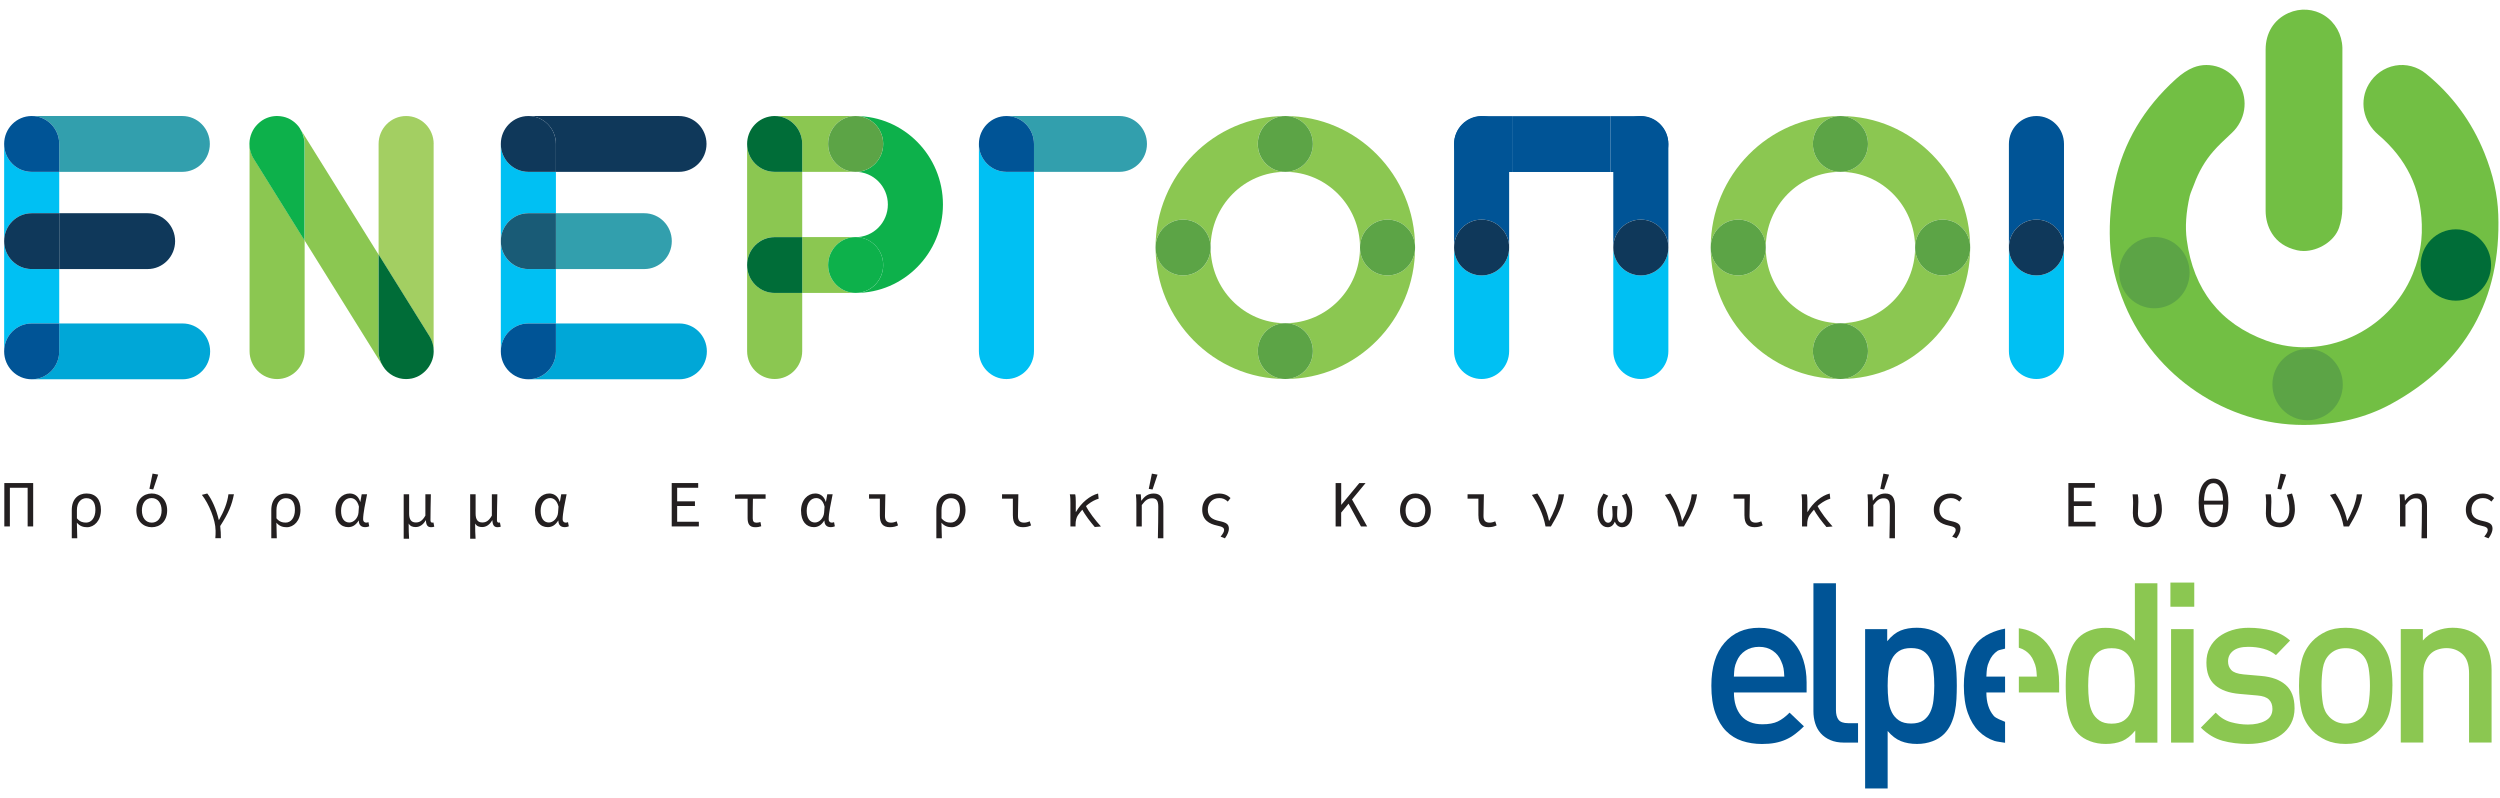 <svg width="213" height="68" viewBox="0 0 213 68" fill="none" xmlns="http://www.w3.org/2000/svg">
<path d="M0.368 41.156L2.827 41.156L2.827 44.852L2.355 44.852L2.355 41.558L0.841 41.558L0.841 44.852L0.368 44.852L0.368 41.156Z" fill="#231F20"/>
<path d="M6.115 43.454C6.115 42.5 6.681 42.045 7.371 42.045C8.165 42.045 8.6 42.573 8.6 43.443C8.6 44.373 8.023 44.92 7.423 44.92C7.112 44.92 6.805 44.837 6.55 44.533C6.565 45.023 6.572 45.376 6.583 45.863L6.115 45.863L6.115 43.458M8.128 43.446C8.128 42.842 7.895 42.444 7.356 42.444C6.928 42.444 6.553 42.782 6.553 43.462L6.553 44.161C6.816 44.476 7.086 44.525 7.344 44.525C7.779 44.525 8.128 44.119 8.128 43.443L8.128 43.446Z" fill="#231F20"/>
<path d="M11.618 43.488C11.618 42.569 12.217 42.045 12.93 42.045C13.642 42.045 14.242 42.569 14.242 43.488C14.242 44.408 13.642 44.92 12.93 44.92C12.217 44.92 11.618 44.396 11.618 43.488ZM13.769 43.488C13.769 42.858 13.44 42.436 12.93 42.436C12.42 42.436 12.09 42.858 12.09 43.488C12.09 44.119 12.416 44.529 12.93 44.529C13.443 44.529 13.769 44.111 13.769 43.488ZM12.731 41.646L12.997 40.35L13.477 40.434L13.053 41.703L12.731 41.646Z" fill="#231F20"/>
<path d="M18.365 45.179C18.365 44.305 17.799 42.918 17.199 42.162L17.66 42.045C18.05 42.531 18.444 43.435 18.639 44.297L18.661 44.297C19.062 43.591 19.366 42.873 19.463 42.109L19.932 42.109C19.748 43.04 19.482 43.697 18.762 44.818C18.807 45.145 18.819 45.54 18.819 45.855L18.346 45.855C18.369 45.608 18.369 45.479 18.369 45.175" fill="#231F20"/>
<path d="M23.114 43.454C23.114 42.5 23.68 42.045 24.37 42.045C25.165 42.045 25.6 42.573 25.6 43.443C25.6 44.373 25.022 44.92 24.423 44.92C24.111 44.92 23.804 44.837 23.549 44.533C23.564 45.023 23.572 45.376 23.583 45.863L23.114 45.863L23.114 43.458M25.127 43.446C25.127 42.842 24.895 42.444 24.355 42.444C23.928 42.444 23.553 42.782 23.553 43.462L23.553 44.161C23.815 44.476 24.085 44.525 24.344 44.525C24.779 44.525 25.127 44.119 25.127 43.443L25.127 43.446Z" fill="#231F20"/>
<path d="M28.58 43.534C28.58 42.592 29.157 42.045 29.79 42.045C30.15 42.045 30.529 42.223 30.69 42.759L30.701 42.759L30.817 42.113L31.275 42.113C31.129 42.827 30.938 43.747 30.938 44.248C30.938 44.43 31.054 44.529 31.204 44.529C31.264 44.529 31.338 44.51 31.391 44.487L31.459 44.841C31.38 44.875 31.264 44.913 31.102 44.913C30.788 44.913 30.57 44.738 30.57 44.354L30.555 44.354C30.315 44.73 30.038 44.913 29.671 44.913C29.026 44.913 28.58 44.423 28.58 43.526M30.544 43.674L30.581 43.161C30.435 42.565 30.109 42.436 29.865 42.436C29.453 42.436 29.059 42.801 29.059 43.522C29.059 44.153 29.326 44.518 29.764 44.518C30.143 44.518 30.51 44.134 30.544 43.674Z" fill="#231F20"/>
<path d="M34.397 42.113L34.858 42.113L34.858 43.754C34.858 44.256 35.031 44.514 35.424 44.514C35.702 44.514 35.964 44.423 36.242 43.929L36.242 42.113L36.71 42.113C36.695 42.85 36.676 43.674 36.676 44.332C36.676 44.472 36.748 44.529 36.83 44.529C36.856 44.529 36.879 44.529 36.931 44.518L36.999 44.871C36.931 44.898 36.849 44.917 36.733 44.917C36.448 44.917 36.309 44.769 36.287 44.332L36.268 44.332C36.05 44.719 35.747 44.905 35.417 44.905C35.173 44.905 34.96 44.848 34.817 44.605C34.821 45.175 34.828 45.452 34.855 45.901L34.394 45.901L34.394 42.109" fill="#231F20"/>
<path d="M40.061 42.113L40.522 42.113L40.522 43.754C40.522 44.256 40.695 44.514 41.089 44.514C41.366 44.514 41.628 44.423 41.906 43.929L41.906 42.113L42.374 42.113C42.359 42.85 42.34 43.674 42.34 44.332C42.34 44.472 42.412 44.529 42.494 44.529C42.524 44.529 42.543 44.529 42.595 44.518L42.663 44.871C42.595 44.898 42.513 44.917 42.397 44.917C42.112 44.917 41.973 44.769 41.951 44.332L41.932 44.332C41.715 44.719 41.411 44.905 41.081 44.905C40.837 44.905 40.624 44.848 40.481 44.605C40.485 45.175 40.492 45.452 40.519 45.901L40.058 45.901L40.058 42.109" fill="#231F20"/>
<path d="M45.579 43.534C45.579 42.592 46.157 42.045 46.79 42.045C47.15 42.045 47.529 42.223 47.69 42.759L47.701 42.759L47.817 42.113L48.275 42.113C48.128 42.827 47.937 43.747 47.937 44.248C47.937 44.43 48.053 44.529 48.203 44.529C48.263 44.529 48.338 44.51 48.394 44.487L48.462 44.841C48.383 44.875 48.267 44.913 48.106 44.913C47.787 44.913 47.574 44.738 47.574 44.354L47.559 44.354C47.319 44.73 47.041 44.913 46.674 44.913C46.029 44.913 45.583 44.423 45.583 43.526M47.547 43.674L47.585 43.161C47.439 42.565 47.112 42.436 46.869 42.436C46.456 42.436 46.063 42.801 46.063 43.522C46.063 44.153 46.329 44.518 46.768 44.518C47.146 44.518 47.514 44.134 47.547 43.674Z" fill="#231F20"/>
<path d="M57.23 41.156L59.486 41.156L59.486 41.558L57.694 41.558L57.694 42.713L59.209 42.713L59.209 43.112L57.694 43.112L57.694 44.453L59.542 44.453L59.542 44.852L57.23 44.852L57.23 41.156Z" fill="#231F20"/>
<path d="M63.696 44.138L63.696 42.493L62.627 42.493L62.627 42.143L63.017 42.117L65.229 42.117L65.229 42.493L64.149 42.493C64.134 43.078 64.134 43.655 64.134 44.172C64.134 44.43 64.239 44.533 64.457 44.533C64.562 44.533 64.674 44.51 64.79 44.476L64.858 44.837C64.734 44.882 64.547 44.92 64.352 44.92C63.861 44.92 63.696 44.643 63.696 44.138Z" fill="#231F20"/>
<path d="M68.246 43.534C68.246 42.592 68.824 42.045 69.457 42.045C69.817 42.045 70.196 42.223 70.357 42.759L70.368 42.759L70.484 42.113L70.942 42.113C70.796 42.827 70.604 43.747 70.604 44.248C70.604 44.43 70.721 44.529 70.871 44.529C70.93 44.529 71.005 44.51 71.062 44.487L71.129 44.841C71.05 44.875 70.934 44.913 70.773 44.913C70.454 44.913 70.241 44.738 70.241 44.354L70.226 44.354C69.986 44.73 69.709 44.913 69.341 44.913C68.696 44.913 68.25 44.423 68.25 43.526M70.215 43.674L70.252 43.161C70.11 42.565 69.78 42.436 69.536 42.436C69.124 42.436 68.73 42.801 68.73 43.522C68.73 44.153 68.996 44.518 69.435 44.518C69.813 44.518 70.181 44.134 70.215 43.674Z" fill="#231F20"/>
<path d="M74.964 43.933L74.964 42.489L74.042 42.489L74.042 42.113L75.432 42.113C75.429 42.728 75.399 43.424 75.399 43.967C75.399 44.362 75.579 44.529 75.92 44.529C76.058 44.529 76.227 44.495 76.396 44.415L76.512 44.765C76.325 44.856 76.111 44.917 75.819 44.917C75.211 44.917 74.964 44.578 74.964 43.929" fill="#231F20"/>
<path d="M79.777 43.454C79.777 42.5 80.343 42.045 81.033 42.045C81.827 42.045 82.262 42.573 82.262 43.443C82.262 44.373 81.685 44.92 81.085 44.92C80.774 44.92 80.467 44.837 80.212 44.533C80.227 45.023 80.234 45.376 80.246 45.863L79.777 45.863L79.777 43.458M81.79 43.446C81.79 42.842 81.558 42.444 81.018 42.444C80.59 42.444 80.216 42.782 80.216 43.462L80.216 44.161C80.478 44.476 80.748 44.525 81.007 44.525C81.441 44.525 81.79 44.119 81.79 43.443L81.79 43.446Z" fill="#231F20"/>
<path d="M86.296 43.933L86.296 42.489L85.374 42.489L85.374 42.113L86.764 42.113C86.761 42.728 86.731 43.424 86.731 43.967C86.731 44.362 86.91 44.529 87.252 44.529C87.39 44.529 87.559 44.495 87.731 44.415L87.848 44.765C87.66 44.856 87.447 44.917 87.154 44.917C86.547 44.917 86.299 44.578 86.299 43.929" fill="#231F20"/>
<path d="M91.199 42.865C91.199 42.652 91.199 42.36 91.15 42.117L91.607 42.117C91.645 42.265 91.656 42.512 91.656 42.755L91.656 43.61L91.679 43.61C92.125 42.827 92.867 42.223 93.557 42.048L93.605 42.489C93.028 42.652 92.387 43.12 91.844 43.887C91.709 44.085 91.637 44.362 91.637 44.715L91.637 44.856L91.199 44.856L91.199 42.869M92.177 43.348L92.488 43.047C92.777 43.64 93.339 44.343 93.8 44.856L93.275 44.901C92.938 44.503 92.458 43.914 92.173 43.348L92.177 43.348Z" fill="#231F20"/>
<path d="M98.685 43.181C98.685 42.668 98.542 42.455 98.163 42.455C97.837 42.455 97.609 42.58 97.279 43.029L97.279 44.856L96.818 44.856L96.818 42.865C96.818 42.653 96.81 42.402 96.78 42.117L97.196 42.117L97.234 42.653L97.253 42.653C97.56 42.231 97.864 42.048 98.302 42.048C98.879 42.048 99.119 42.421 99.119 43.12L99.119 45.863L98.651 45.863C98.673 44.966 98.685 43.963 98.685 43.181ZM97.875 41.65L98.141 40.354L98.621 40.438L98.197 41.706L97.875 41.65Z" fill="#231F20"/>
<path d="M103.996 45.722C104.184 45.475 104.292 45.327 104.292 45.164C104.292 44.985 104.202 44.883 103.685 44.776C103.044 44.639 102.429 44.32 102.429 43.424C102.429 42.527 103.108 42.048 103.857 42.048C104.307 42.048 104.615 42.212 104.84 42.432L104.607 42.736C104.386 42.527 104.18 42.436 103.88 42.436C103.325 42.436 102.905 42.831 102.905 43.424C102.905 44.066 103.333 44.275 103.887 44.392C104.528 44.529 104.701 44.681 104.701 45.061C104.701 45.255 104.588 45.559 104.364 45.866L103.996 45.722Z" fill="#231F20"/>
<path d="M113.798 41.156L114.271 41.156L114.271 43.002L114.286 43.002L115.815 41.156L116.347 41.156L114.267 43.674L114.267 44.852L113.795 44.852L113.795 41.156M114.829 42.789L115.114 42.417L116.482 44.852L115.954 44.852L114.829 42.789Z" fill="#231F20"/>
<path d="M119.283 43.488C119.283 42.569 119.883 42.045 120.595 42.045C121.307 42.045 121.907 42.569 121.907 43.488C121.907 44.408 121.307 44.92 120.595 44.92C119.883 44.92 119.283 44.396 119.283 43.488ZM121.434 43.488C121.434 42.858 121.105 42.436 120.595 42.436C120.085 42.436 119.755 42.858 119.755 43.488C119.755 44.119 120.085 44.529 120.595 44.529C121.105 44.529 121.434 44.111 121.434 43.488Z" fill="#231F20"/>
<path d="M125.959 43.933L125.959 42.489L125.037 42.489L125.037 42.113L126.427 42.113C126.424 42.728 126.394 43.424 126.394 43.967C126.394 44.362 126.574 44.529 126.915 44.529C127.053 44.529 127.222 44.495 127.395 44.415L127.511 44.765C127.32 44.856 127.11 44.917 126.817 44.917C126.21 44.917 125.963 44.579 125.963 43.929" fill="#231F20"/>
<path d="M130.521 42.166L130.982 42.048C131.394 42.641 131.825 43.564 131.975 44.37L131.998 44.37C132.369 43.667 132.732 42.846 132.8 42.117L133.261 42.117C133.115 43.07 132.729 43.88 132.136 44.856L131.679 44.856C131.48 43.781 131.012 42.869 130.517 42.17" fill="#231F20"/>
<path d="M136.114 43.564C136.114 42.983 136.335 42.478 136.62 42.048L137.021 42.234C136.713 42.69 136.56 43.074 136.56 43.648C136.56 44.221 136.747 44.537 137.009 44.537C137.219 44.537 137.392 44.354 137.392 43.849C137.392 43.625 137.373 43.408 137.347 43.116L137.819 43.116C137.789 43.408 137.778 43.621 137.778 43.849C137.778 44.373 137.947 44.537 138.156 44.537C138.423 44.537 138.603 44.225 138.603 43.572C138.603 43.013 138.479 42.683 138.179 42.219L138.584 42.045C138.869 42.478 139.067 42.907 139.067 43.545C139.067 44.465 138.723 44.92 138.213 44.92C137.95 44.92 137.718 44.78 137.594 44.465L137.572 44.465C137.448 44.78 137.234 44.92 136.976 44.92C136.488 44.92 136.11 44.468 136.11 43.564" fill="#231F20"/>
<path d="M141.853 42.166L142.314 42.048C142.726 42.641 143.157 43.564 143.307 44.37L143.33 44.37C143.701 43.667 144.064 42.846 144.132 42.117L144.593 42.117C144.447 43.07 144.06 43.88 143.468 44.856L143.011 44.856C142.812 43.781 142.344 42.869 141.849 42.17" fill="#231F20"/>
<path d="M148.626 43.933L148.626 42.489L147.704 42.489L147.704 42.113L149.095 42.113C149.091 42.728 149.061 43.424 149.061 43.967C149.061 44.362 149.237 44.529 149.582 44.529C149.721 44.529 149.889 44.495 150.062 44.415L150.178 44.765C149.991 44.856 149.777 44.917 149.485 44.917C148.877 44.917 148.63 44.579 148.63 43.929" fill="#231F20"/>
<path d="M153.533 42.865C153.533 42.652 153.533 42.36 153.484 42.117L153.941 42.117C153.979 42.265 153.99 42.512 153.99 42.755L153.99 43.61L154.013 43.61C154.459 42.827 155.201 42.223 155.891 42.048L155.939 42.489C155.362 42.652 154.721 43.12 154.178 43.887C154.043 44.085 153.971 44.362 153.971 44.715L153.971 44.856L153.533 44.856L153.533 42.869M154.511 43.348L154.822 43.047C155.111 43.64 155.673 44.343 156.134 44.856L155.613 44.901C155.276 44.503 154.796 43.914 154.511 43.348Z" fill="#231F20"/>
<path d="M161.015 43.181C161.015 42.668 160.869 42.455 160.494 42.455C160.164 42.455 159.939 42.58 159.609 43.029L159.609 44.856L159.148 44.856L159.148 42.865C159.148 42.653 159.141 42.402 159.111 42.117L159.527 42.117L159.568 42.653L159.583 42.653C159.89 42.231 160.194 42.048 160.633 42.048C161.21 42.048 161.45 42.421 161.45 43.12L161.45 45.863L160.981 45.863C161.004 44.966 161.015 43.963 161.015 43.181ZM160.201 41.65L160.468 40.354L160.947 40.438L160.524 41.706L160.201 41.65Z" fill="#231F20"/>
<path d="M166.327 45.722C166.514 45.475 166.623 45.327 166.623 45.164C166.623 44.985 166.533 44.883 166.015 44.776C165.378 44.639 164.76 44.32 164.76 43.424C164.76 42.527 165.438 42.048 166.188 42.048C166.638 42.048 166.945 42.212 167.17 42.432L166.938 42.736C166.716 42.527 166.51 42.436 166.21 42.436C165.656 42.436 165.236 42.831 165.236 43.424C165.236 44.066 165.663 44.275 166.218 44.392C166.859 44.529 167.031 44.681 167.031 45.061C167.031 45.255 166.919 45.559 166.69 45.866L166.323 45.722" fill="#231F20"/>
<path d="M176.226 41.156L178.483 41.156L178.483 41.558L176.691 41.558L176.691 42.713L178.206 42.713L178.206 43.112L176.691 43.112L176.691 44.453L178.539 44.453L178.539 44.852L176.226 44.852L176.226 41.156Z" fill="#231F20"/>
<path d="M181.718 43.743C181.718 43.45 181.741 43.158 181.741 42.865C181.741 42.652 181.733 42.402 181.696 42.117L182.142 42.117C182.183 42.307 182.187 42.512 182.187 42.755C182.187 43.044 182.153 43.458 182.153 43.773C182.153 44.324 182.498 44.533 182.899 44.533C183.371 44.533 183.724 44.18 183.724 43.405C183.724 43.021 183.664 42.626 183.502 42.155L183.948 42.048C184.102 42.493 184.192 42.937 184.192 43.393C184.192 44.381 183.66 44.92 182.895 44.92C182.13 44.92 181.722 44.533 181.722 43.743" fill="#231F20"/>
<path d="M187.326 42.831C187.326 41.49 187.809 40.776 188.593 40.776C189.376 40.776 189.86 41.49 189.86 42.831C189.86 44.278 189.376 44.92 188.593 44.92C187.809 44.92 187.326 44.278 187.326 42.831ZM187.577 42.994L187.577 42.656L189.612 42.656L189.612 42.994L187.577 42.994ZM189.406 42.831C189.406 41.642 189.069 41.163 188.593 41.163C188.117 41.163 187.779 41.642 187.779 42.831C187.779 44.104 188.121 44.533 188.593 44.533C189.065 44.533 189.406 44.104 189.406 42.831Z" fill="#231F20"/>
<path d="M193.054 43.743C193.054 43.45 193.076 43.158 193.076 42.865C193.076 42.653 193.069 42.402 193.031 42.117L193.477 42.117C193.515 42.307 193.522 42.512 193.522 42.755C193.522 43.044 193.488 43.458 193.488 43.773C193.488 44.324 193.833 44.533 194.234 44.533C194.707 44.533 195.055 44.18 195.055 43.405C195.055 43.021 194.995 42.626 194.834 42.155L195.28 42.048C195.434 42.493 195.524 42.937 195.524 43.397C195.524 44.385 194.992 44.924 194.227 44.924C193.462 44.924 193.054 44.537 193.054 43.747M194.036 41.65L194.302 40.354L194.782 40.438L194.358 41.706L194.036 41.65Z" fill="#231F20"/>
<path d="M198.519 42.166L198.98 42.048C199.392 42.641 199.823 43.564 199.973 44.37L199.996 44.37C200.367 43.667 200.73 42.846 200.798 42.117L201.259 42.117C201.113 43.07 200.727 43.88 200.134 44.856L199.677 44.856C199.478 43.781 199.01 42.869 198.515 42.17" fill="#231F20"/>
<path d="M206.35 43.181C206.35 42.668 206.203 42.455 205.829 42.455C205.499 42.455 205.274 42.58 204.944 43.029L204.944 44.856L204.483 44.856L204.483 42.865C204.483 42.652 204.475 42.402 204.445 42.117L204.862 42.117L204.899 42.652L204.914 42.652C205.221 42.231 205.525 42.048 205.964 42.048C206.541 42.048 206.781 42.421 206.781 43.12L206.781 45.863L206.312 45.863C206.335 44.966 206.346 43.963 206.346 43.181" fill="#231F20"/>
<path d="M211.658 45.722C211.845 45.475 211.954 45.327 211.954 45.164C211.954 44.985 211.864 44.883 211.346 44.776C210.709 44.639 210.091 44.32 210.091 43.424C210.091 42.527 210.769 42.048 211.519 42.048C211.969 42.048 212.276 42.212 212.501 42.432L212.269 42.736C212.047 42.527 211.841 42.436 211.541 42.436C210.987 42.436 210.567 42.831 210.567 43.424C210.567 44.066 210.994 44.275 211.549 44.392C212.19 44.529 212.362 44.681 212.362 45.061C212.362 45.255 212.25 45.559 212.021 45.866L211.654 45.722" fill="#231F20"/>
<path d="M5.046 12.264L5.046 14.642L15.531 14.642C16.828 14.642 17.878 13.578 17.878 12.264C17.878 10.949 16.828 9.885 15.531 9.885L2.7 9.885C3.997 9.885 5.046 10.949 5.046 12.264Z" fill="#329FAD"/>
<path d="M15.557 27.559L5.043 27.559L5.043 29.937C5.043 31.251 3.993 32.315 2.696 32.315L15.557 32.315C16.854 32.315 17.904 31.251 17.904 29.937C17.904 28.622 16.854 27.559 15.557 27.559Z" fill="#00A7D7"/>
<path d="M12.574 22.924C13.871 22.924 14.92 21.86 14.92 20.546C14.92 19.231 13.871 18.167 12.574 18.167L5.047 18.167L5.047 22.924L12.574 22.924Z" fill="#0F385A"/>
<path d="M2.7 18.167L5.046 18.167L5.046 14.642L2.7 14.642C1.403 14.642 0.353 13.578 0.353 12.263L0.353 20.546C0.353 19.231 1.403 18.167 2.7 18.167Z" fill="#00C0F3"/>
<path d="M2.7 27.559L5.046 27.559L5.046 22.924L2.7 22.924C1.403 22.924 0.353 21.86 0.353 20.546L0.353 29.937C0.353 28.622 1.403 27.559 2.7 27.559Z" fill="#00C0F3"/>
<path d="M2.7 14.642L5.046 14.642L5.046 12.264C5.046 10.949 3.997 9.885 2.7 9.885C1.403 9.885 0.353 10.949 0.353 12.264C0.353 13.578 1.403 14.642 2.7 14.642Z" fill="#005496"/>
<path d="M5.046 29.937L5.046 27.559L2.7 27.559C1.403 27.559 0.353 28.622 0.353 29.937C0.353 31.251 1.403 32.315 2.7 32.315C3.997 32.315 5.046 31.251 5.046 29.937Z" fill="#005496"/>
<path d="M2.7 22.924L5.046 22.924L5.046 18.167L2.7 18.167C1.403 18.167 0.353 19.231 0.353 20.546C0.353 21.86 1.403 22.924 2.7 22.924Z" fill="#0F385A"/>
<path d="M47.364 12.264L47.364 14.642L57.848 14.642C59.145 14.642 60.195 13.578 60.195 12.264C60.195 10.949 59.145 9.885 57.848 9.885L45.017 9.885C46.314 9.885 47.364 10.949 47.364 12.264Z" fill="#0F385A"/>
<path d="M57.878 27.559L47.363 27.559L47.363 29.937C47.363 31.251 46.314 32.315 45.017 32.315L57.878 32.315C59.175 32.315 60.225 31.251 60.225 29.937C60.225 28.622 59.175 27.559 57.878 27.559Z" fill="#00A7D7"/>
<path d="M54.891 22.924C56.188 22.924 57.237 21.86 57.237 20.546C57.237 19.231 56.188 18.167 54.891 18.167L47.364 18.167L47.364 22.924L54.891 22.924Z" fill="#329FAD"/>
<path d="M45.017 18.167L47.364 18.167L47.364 14.642L45.017 14.642C43.72 14.642 42.67 13.578 42.67 12.263L42.67 20.546C42.67 19.231 43.72 18.167 45.017 18.167Z" fill="#00C0F3"/>
<path d="M45.017 27.559L47.364 27.559L47.364 22.924L45.017 22.924C43.72 22.924 42.67 21.86 42.67 20.546L42.67 29.937C42.67 28.622 43.72 27.559 45.017 27.559Z" fill="#00C0F3"/>
<path d="M45.017 14.642L47.364 14.642L47.364 12.264C47.364 10.949 46.314 9.885 45.017 9.885C43.72 9.885 42.67 10.949 42.67 12.264C42.67 13.578 43.72 14.642 45.017 14.642Z" fill="#0F385A"/>
<path d="M47.364 29.937L47.364 27.559L45.017 27.559C43.72 27.559 42.67 28.622 42.67 29.937C42.67 31.251 43.72 32.315 45.017 32.315C46.314 32.315 47.364 31.251 47.364 29.937Z" fill="#005496"/>
<path d="M45.017 22.924L47.364 22.924L47.364 18.167L45.017 18.167C43.72 18.167 42.67 19.231 42.67 20.546C42.67 21.86 43.72 22.924 45.017 22.924Z" fill="#195B76"/>
<path d="M126.233 23.467C124.936 23.467 123.886 22.403 123.886 21.089L123.886 29.914C123.886 31.229 124.936 32.292 126.233 32.292C127.53 32.292 128.579 31.229 128.579 29.914L128.579 21.089C128.579 22.403 127.53 23.467 126.233 23.467Z" fill="#00C0F3"/>
<path d="M126.233 9.885C124.936 9.885 123.886 10.949 123.886 12.264L123.886 21.089C123.886 19.774 124.936 18.71 126.233 18.71C127.53 18.71 128.579 19.774 128.579 21.089L128.579 12.264C128.579 10.949 127.53 9.885 126.233 9.885Z" fill="#005496"/>
<path d="M126.233 18.711C124.936 18.711 123.886 19.774 123.886 21.089C123.886 22.403 124.936 23.467 126.233 23.467C127.53 23.467 128.579 22.403 128.579 21.089C128.579 19.774 127.53 18.711 126.233 18.711Z" fill="#0F385A"/>
<path d="M139.798 23.467C138.501 23.467 137.452 22.403 137.452 21.089L137.452 29.914C137.452 31.229 138.501 32.292 139.798 32.292C141.095 32.292 142.145 31.229 142.145 29.914L142.145 21.089C142.145 22.403 141.095 23.467 139.798 23.467Z" fill="#00C0F3"/>
<path d="M139.798 9.885C138.501 9.885 137.452 10.949 137.452 12.264L137.452 21.089C137.452 19.774 138.501 18.71 139.798 18.71C141.095 18.71 142.145 19.774 142.145 21.089L142.145 12.264C142.145 10.949 141.095 9.885 139.798 9.885Z" fill="#005496"/>
<path d="M139.798 18.711C138.501 18.711 137.452 19.774 137.452 21.089C137.452 22.403 138.501 23.467 139.798 23.467C141.095 23.467 142.145 22.403 142.145 21.089C142.145 19.774 141.095 18.711 139.798 18.711Z" fill="#0F385A"/>
<path d="M95.375 14.642L88.095 14.642L88.095 12.264C88.095 10.949 87.045 9.885 85.748 9.885L95.375 9.885C96.672 9.885 97.721 10.949 97.721 12.264C97.721 13.578 96.672 14.642 95.375 14.642Z" fill="#329FAD"/>
<path d="M85.748 14.642L88.095 14.642L88.095 29.918C88.095 31.232 87.045 32.296 85.748 32.296C84.451 32.296 83.402 31.232 83.402 29.918L83.402 12.263C83.402 13.578 84.451 14.642 85.748 14.642Z" fill="#00C0F3"/>
<path d="M88.095 12.264L88.095 14.642L85.748 14.642C84.451 14.642 83.402 13.578 83.402 12.264C83.402 10.949 84.451 9.885 85.748 9.885C87.045 9.885 88.095 10.949 88.095 12.264Z" fill="#005496"/>
<path d="M137.201 14.653L137.201 9.897L128.83 9.897L128.83 14.653L137.201 14.653Z" fill="#005496"/>
<path d="M139.671 9.897L137.201 9.897L137.201 14.653L139.671 14.653C141.035 14.653 142.141 13.589 142.141 12.275C142.141 10.96 141.035 9.897 139.671 9.897Z" fill="#005496"/>
<path d="M126.36 9.897C124.995 9.897 123.89 10.96 123.89 12.275C123.89 13.589 124.995 14.653 126.36 14.653L128.83 14.653L128.83 9.897L126.36 9.897Z" fill="#005496"/>
<path d="M32.257 21.697L25.592 10.995C25.592 10.995 25.581 10.979 25.573 10.968C25.813 11.34 25.952 11.785 25.952 12.264L25.952 20.485L32.617 31.187C32.617 31.187 32.628 31.202 32.632 31.206C32.396 30.834 32.253 30.393 32.253 29.914L32.253 21.693" fill="#8BC751"/>
<path d="M21.263 12.233C21.263 12.233 21.263 12.252 21.263 12.263L21.263 29.918C21.263 31.232 22.312 32.296 23.609 32.296C24.906 32.296 25.956 31.232 25.956 29.918L25.956 20.485L21.626 13.532C21.375 13.13 21.259 12.678 21.266 12.233" fill="#8BC751"/>
<path d="M25.573 10.968C25.547 10.93 25.521 10.892 25.495 10.854C25.476 10.827 25.453 10.797 25.435 10.77C25.412 10.74 25.386 10.713 25.36 10.683C25.333 10.653 25.307 10.622 25.277 10.592C25.255 10.569 25.232 10.55 25.21 10.527C25.176 10.493 25.142 10.463 25.108 10.432C25.086 10.413 25.064 10.398 25.041 10.379C25.003 10.349 24.966 10.322 24.929 10.296C24.899 10.277 24.872 10.258 24.842 10.239C24.809 10.216 24.775 10.197 24.741 10.174C24.704 10.151 24.662 10.132 24.621 10.113C24.595 10.102 24.569 10.087 24.543 10.075C24.497 10.056 24.449 10.037 24.4 10.022C24.378 10.014 24.355 10.003 24.329 9.995C24.284 9.98 24.235 9.969 24.186 9.957C24.16 9.95 24.134 9.942 24.108 9.938C24.066 9.927 24.021 9.923 23.98 9.916C23.947 9.908 23.909 9.904 23.875 9.9C23.838 9.897 23.804 9.893 23.767 9.893C23.722 9.893 23.68 9.885 23.635 9.885C23.605 9.885 23.572 9.885 23.542 9.885C23.497 9.885 23.448 9.885 23.403 9.893C23.369 9.893 23.339 9.9 23.305 9.904C23.261 9.908 23.219 9.916 23.174 9.923C23.137 9.931 23.103 9.938 23.069 9.946C23.032 9.954 22.991 9.965 22.953 9.976C22.916 9.988 22.878 9.999 22.837 10.014C22.803 10.026 22.769 10.037 22.736 10.052C22.695 10.068 22.653 10.087 22.612 10.106C22.582 10.121 22.552 10.132 22.526 10.147C22.485 10.17 22.443 10.193 22.402 10.22C22.376 10.235 22.35 10.25 22.323 10.269C22.286 10.296 22.248 10.322 22.215 10.349C22.188 10.371 22.158 10.39 22.132 10.413C22.102 10.436 22.076 10.463 22.05 10.486C22.016 10.516 21.986 10.543 21.956 10.573C21.933 10.592 21.915 10.615 21.896 10.637C21.862 10.672 21.828 10.71 21.799 10.744C21.784 10.763 21.769 10.786 21.75 10.805C21.72 10.843 21.69 10.884 21.66 10.926C21.641 10.953 21.626 10.979 21.611 11.006C21.589 11.044 21.566 11.078 21.544 11.116C21.525 11.154 21.506 11.188 21.491 11.226C21.476 11.257 21.461 11.287 21.446 11.318C21.427 11.363 21.413 11.405 21.398 11.45C21.39 11.477 21.379 11.504 21.367 11.53C21.352 11.576 21.341 11.621 21.33 11.667C21.323 11.697 21.315 11.724 21.308 11.754C21.3 11.796 21.293 11.834 21.285 11.876C21.277 11.914 21.274 11.952 21.266 11.99C21.266 12.024 21.262 12.058 21.259 12.092C21.259 12.138 21.251 12.184 21.251 12.229C21.244 12.674 21.36 13.126 21.611 13.529L25.941 20.481L25.941 12.26C25.941 11.781 25.798 11.336 25.562 10.964" fill="#0DB14B"/>
<path d="M36.95 12.264C36.95 10.949 35.901 9.885 34.604 9.885C33.307 9.885 32.257 10.949 32.257 12.264L32.257 21.697L36.587 28.649C36.838 29.052 36.954 29.504 36.946 29.948C36.946 29.937 36.946 29.929 36.946 29.918L36.946 12.264" fill="#A3CF62"/>
<path d="M32.257 21.697L32.257 29.918C32.257 30.393 32.396 30.837 32.636 31.21C32.684 31.289 32.74 31.365 32.797 31.438C32.808 31.449 32.819 31.46 32.827 31.472C32.876 31.529 32.924 31.582 32.977 31.635C33.003 31.658 33.025 31.681 33.052 31.703C33.097 31.741 33.142 31.779 33.187 31.814C33.213 31.833 33.235 31.852 33.261 31.871C33.333 31.92 33.408 31.969 33.483 32.011C33.483 32.011 33.486 32.011 33.49 32.015C33.569 32.057 33.648 32.095 33.726 32.125C33.749 32.133 33.768 32.14 33.79 32.148C33.854 32.171 33.921 32.194 33.985 32.213C34.008 32.22 34.034 32.228 34.056 32.232C34.124 32.247 34.191 32.258 34.259 32.27C34.281 32.27 34.304 32.277 34.33 32.281C34.416 32.292 34.502 32.296 34.589 32.296C34.592 32.296 34.596 32.296 34.6 32.296C34.675 32.296 34.746 32.292 34.817 32.285C34.832 32.285 34.847 32.285 34.862 32.281C34.93 32.273 34.997 32.262 35.065 32.251C35.068 32.251 35.072 32.251 35.076 32.251C35.143 32.235 35.211 32.22 35.275 32.197C35.293 32.194 35.312 32.186 35.331 32.178C35.38 32.163 35.424 32.144 35.473 32.125C35.492 32.118 35.514 32.11 35.533 32.102C35.593 32.076 35.653 32.049 35.709 32.015C35.724 32.007 35.743 31.996 35.758 31.985C35.799 31.962 35.84 31.935 35.878 31.909C35.916 31.886 35.953 31.855 35.987 31.829C36.017 31.81 36.043 31.787 36.069 31.764C36.099 31.741 36.125 31.715 36.152 31.692C36.182 31.666 36.215 31.635 36.245 31.605C36.268 31.586 36.287 31.563 36.305 31.54C36.339 31.506 36.373 31.468 36.403 31.43C36.418 31.411 36.433 31.388 36.448 31.369C36.478 31.331 36.508 31.289 36.538 31.248C36.556 31.221 36.572 31.194 36.587 31.168C36.609 31.13 36.632 31.096 36.654 31.054C36.673 31.016 36.691 30.982 36.71 30.944C36.725 30.913 36.74 30.883 36.755 30.852C36.774 30.807 36.789 30.765 36.808 30.72C36.819 30.693 36.826 30.666 36.838 30.64C36.853 30.594 36.864 30.549 36.875 30.503C36.883 30.473 36.89 30.446 36.898 30.416C36.905 30.374 36.913 30.336 36.92 30.294C36.928 30.256 36.931 30.218 36.935 30.18C36.939 30.146 36.939 30.112 36.943 30.078C36.943 30.032 36.95 29.986 36.95 29.941C36.958 29.496 36.841 29.044 36.59 28.641L32.261 21.689" fill="#006D38"/>
<path d="M100.799 18.71C102.096 18.71 103.145 19.774 103.145 21.089C103.145 17.533 106.002 14.642 109.507 14.642C108.21 14.642 107.16 13.578 107.16 12.264C107.16 10.949 108.21 9.885 109.507 9.885C103.411 9.885 98.452 14.912 98.452 21.089C98.452 19.774 99.502 18.71 100.799 18.71Z" fill="#8BC751"/>
<path d="M107.164 29.914C107.164 28.6 108.213 27.536 109.51 27.536C106.002 27.536 103.149 24.645 103.149 21.089C103.149 22.403 102.099 23.467 100.802 23.467C99.505 23.467 98.456 22.403 98.456 21.089C98.456 27.266 103.415 32.292 109.51 32.292C108.213 32.292 107.164 31.229 107.164 29.914Z" fill="#8BC751"/>
<path d="M100.799 23.467C102.096 23.467 103.145 22.403 103.145 21.089C103.145 19.774 102.096 18.711 100.799 18.711C99.502 18.711 98.452 19.774 98.452 21.089C98.452 22.403 99.502 23.467 100.799 23.467Z" fill="#5CA446"/>
<path d="M118.218 23.467C116.921 23.467 115.872 22.403 115.872 21.089C115.872 24.645 113.019 27.536 109.51 27.536C110.807 27.536 111.857 28.6 111.857 29.914C111.857 31.229 110.807 32.292 109.51 32.292C115.605 32.292 120.565 27.266 120.565 21.089C120.565 22.403 119.515 23.467 118.218 23.467Z" fill="#8BC751"/>
<path d="M111.857 29.914C111.857 28.6 110.807 27.536 109.51 27.536C108.213 27.536 107.164 28.6 107.164 29.914C107.164 31.229 108.213 32.292 109.51 32.292C110.807 32.292 111.857 31.229 111.857 29.914Z" fill="#5CA446"/>
<path d="M111.857 12.264C111.857 13.578 110.807 14.642 109.51 14.642C113.019 14.642 115.872 17.533 115.872 21.089C115.872 19.774 116.921 18.71 118.218 18.71C119.515 18.71 120.565 19.774 120.565 21.089C120.565 14.912 115.605 9.885 109.51 9.885C110.807 9.885 111.857 10.949 111.857 12.264Z" fill="#8BC751"/>
<path d="M107.164 12.264C107.164 13.578 108.213 14.642 109.51 14.642C110.807 14.642 111.857 13.578 111.857 12.264C111.857 10.949 110.807 9.885 109.51 9.885C108.213 9.885 107.164 10.949 107.164 12.264Z" fill="#5CA446"/>
<path d="M118.218 18.711C116.921 18.711 115.872 19.774 115.872 21.089C115.872 22.403 116.921 23.467 118.218 23.467C119.515 23.467 120.565 22.403 120.565 21.089C120.565 19.774 119.515 18.711 118.218 18.711Z" fill="#5CA446"/>
<path d="M148.098 18.71C149.395 18.71 150.444 19.774 150.444 21.089C150.444 17.533 153.301 14.642 156.805 14.642C155.508 14.642 154.459 13.578 154.459 12.264C154.459 10.949 155.508 9.885 156.805 9.885C150.71 9.885 145.751 14.912 145.751 21.089C145.751 19.774 146.801 18.71 148.098 18.71Z" fill="#8BC751"/>
<path d="M154.459 29.914C154.459 28.6 155.508 27.536 156.805 27.536C153.297 27.536 150.444 24.645 150.444 21.089C150.444 22.403 149.395 23.467 148.098 23.467C146.801 23.467 145.751 22.403 145.751 21.089C145.751 27.266 150.71 32.292 156.805 32.292C155.508 32.292 154.459 31.229 154.459 29.914Z" fill="#8BC751"/>
<path d="M148.098 23.467C149.395 23.467 150.444 22.403 150.444 21.089C150.444 19.774 149.395 18.711 148.098 18.711C146.801 18.711 145.751 19.774 145.751 21.089C145.751 22.403 146.801 23.467 148.098 23.467Z" fill="#5CA446"/>
<path d="M165.513 23.467C164.216 23.467 163.167 22.403 163.167 21.089C163.167 24.645 160.314 27.536 156.805 27.536C158.102 27.536 159.152 28.6 159.152 29.914C159.152 31.229 158.102 32.292 156.805 32.292C162.901 32.292 167.86 27.266 167.86 21.089C167.86 22.403 166.81 23.467 165.513 23.467Z" fill="#8BC751"/>
<path d="M159.152 29.914C159.152 28.6 158.102 27.536 156.805 27.536C155.508 27.536 154.459 28.6 154.459 29.914C154.459 31.229 155.508 32.292 156.805 32.292C158.102 32.292 159.152 31.229 159.152 29.914Z" fill="#5CA446"/>
<path d="M159.152 12.264C159.152 13.578 158.102 14.642 156.805 14.642C160.314 14.642 163.167 17.533 163.167 21.089C163.167 19.774 164.216 18.71 165.513 18.71C166.81 18.71 167.86 19.774 167.86 21.089C167.86 14.912 162.901 9.885 156.805 9.885C158.102 9.885 159.152 10.949 159.152 12.264Z" fill="#8BC751"/>
<path d="M154.459 12.264C154.459 13.578 155.508 14.642 156.805 14.642C158.102 14.642 159.152 13.578 159.152 12.264C159.152 10.949 158.102 9.885 156.805 9.885C155.508 9.885 154.459 10.949 154.459 12.264Z" fill="#5CA446"/>
<path d="M165.513 18.711C164.216 18.711 163.167 19.774 163.167 21.089C163.167 22.403 164.216 23.467 165.513 23.467C166.81 23.467 167.86 22.403 167.86 21.089C167.86 19.774 166.81 18.711 165.513 18.711Z" fill="#5CA446"/>
<path d="M173.505 23.467C172.208 23.467 171.158 22.403 171.158 21.089L171.158 29.914C171.158 31.229 172.208 32.292 173.505 32.292C174.802 32.292 175.852 31.229 175.852 29.914L175.852 21.089C175.852 22.403 174.802 23.467 173.505 23.467Z" fill="#00C0F3"/>
<path d="M173.505 9.885C172.208 9.885 171.158 10.949 171.158 12.264L171.158 21.089C171.158 19.774 172.208 18.71 173.505 18.71C174.802 18.71 175.852 19.774 175.852 21.089L175.852 12.264C175.852 10.949 174.802 9.885 173.505 9.885Z" fill="#005496"/>
<path d="M173.505 18.711C172.208 18.711 171.158 19.774 171.158 21.089C171.158 22.403 172.208 23.467 173.505 23.467C174.802 23.467 175.852 22.403 175.852 21.089C175.852 19.774 174.802 18.711 173.505 18.711Z" fill="#0F385A"/>
<path d="M63.654 22.578L63.654 29.914C63.654 31.229 64.704 32.292 66.001 32.292C67.298 32.292 68.348 31.229 68.348 29.914L68.348 24.956L66.001 24.956C64.704 24.956 63.654 23.892 63.654 22.578Z" fill="#8BC751"/>
<path d="M66.001 20.203L68.348 20.203L68.348 14.642L66.001 14.642C64.704 14.642 63.654 13.578 63.654 12.263L63.654 22.578C63.654 21.264 64.704 20.2 66.001 20.2" fill="#8BC751"/>
<path d="M68.348 12.264L68.348 14.642L72.902 14.642C71.605 14.642 70.555 13.578 70.555 12.264C70.555 10.949 71.605 9.885 72.902 9.885L66.001 9.885C67.298 9.885 68.348 10.949 68.348 12.264Z" fill="#8BC751"/>
<path d="M66.001 14.642L68.348 14.642L68.348 12.264C68.348 10.949 67.298 9.885 66.001 9.885C65.84 9.885 65.683 9.9 65.529 9.935C64.46 10.155 63.654 11.116 63.654 12.264C63.654 13.578 64.704 14.642 66.001 14.642Z" fill="#006D38"/>
<path d="M70.555 22.578C70.555 21.264 71.605 20.2 72.902 20.2L68.348 20.2L68.348 24.956L72.902 24.956C71.605 24.956 70.555 23.892 70.555 22.578Z" fill="#8BC751"/>
<path d="M66.001 20.204C64.704 20.204 63.654 21.267 63.654 22.582C63.654 23.896 64.704 24.96 66.001 24.96L68.348 24.96L68.348 20.204L66.001 20.204Z" fill="#006D38"/>
<path d="M72.902 9.885C74.199 9.885 75.249 10.949 75.249 12.264C75.249 13.578 74.199 14.642 72.902 14.642C74.413 14.642 75.646 15.888 75.646 17.423C75.646 18.957 74.417 20.204 72.902 20.204C74.199 20.204 75.249 21.267 75.249 22.582C75.249 23.896 74.199 24.96 72.902 24.96C77.003 24.96 80.339 21.579 80.339 17.423C80.339 13.266 77.003 9.889 72.902 9.889" fill="#0DB14B"/>
<path d="M70.556 12.264C70.556 13.578 71.605 14.642 72.902 14.642C74.199 14.642 75.249 13.578 75.249 12.264C75.249 10.949 74.199 9.885 72.902 9.885C71.605 9.885 70.556 10.949 70.556 12.264Z" fill="#5CA446"/>
<path d="M75.249 22.578C75.249 21.264 74.199 20.2 72.902 20.2C71.605 20.2 70.556 21.264 70.556 22.578C70.556 23.892 71.605 24.956 72.902 24.956C74.199 24.956 75.249 23.892 75.249 22.578Z" fill="#0DB14B"/>
<path d="M212.853 18.285C212.793 16.576 212.407 14.858 211.672 13.035C210.589 10.349 208.906 8.073 206.676 6.265C205.937 5.668 204.985 5.421 204.067 5.589C203.137 5.759 202.32 6.333 201.829 7.161C200.989 8.578 201.315 10.353 202.627 11.473C205.03 13.525 206.244 16.028 206.338 19.128C206.353 19.607 206.338 20.071 206.293 20.5C206.2 21.438 205.952 22.392 205.566 23.338C203.553 28.254 197.949 30.803 193.072 29.014C189.162 27.581 186.891 24.702 186.314 20.451C186.164 19.334 186.246 18.107 186.565 16.701C186.602 16.545 186.681 16.348 186.763 16.142C186.82 16.002 186.88 15.861 186.932 15.717C187.322 14.646 187.873 13.692 188.578 12.887C188.99 12.412 189.459 11.975 189.957 11.508L190.152 11.325C191.307 10.246 191.573 8.548 190.804 7.199C190.006 5.797 188.315 5.178 186.876 5.752C186.389 5.946 185.901 6.269 185.388 6.732C182.655 9.205 180.904 12.165 180.192 15.531C179.844 17.168 179.701 18.851 179.765 20.53C179.832 22.305 180.248 24.082 181.036 25.963C183.603 32.099 189.714 36.205 196.247 36.205L196.307 36.205C199.089 36.198 201.596 35.59 203.767 34.393C210.045 30.944 213.104 25.522 212.853 18.285Z" fill="#72BF44"/>
<path d="M193.563 19.881C194.028 20.622 194.729 21.093 195.704 21.321C195.891 21.366 196.09 21.385 196.285 21.385C197.54 21.385 198.89 20.542 199.28 19.417C199.463 18.881 199.565 18.316 199.565 17.78C199.576 14.421 199.572 11.01 199.572 7.712L199.572 4.87L199.572 4.631C199.572 4.445 199.572 4.259 199.572 4.069C199.538 2.937 198.965 1.911 198.043 1.322C197.128 0.737 195.981 0.661 194.976 1.109C193.739 1.664 193.031 2.8 193.031 4.225C193.031 5.885 193.031 7.541 193.031 9.201L193.031 9.821L193.031 12.822C193.031 14.528 193.031 16.237 193.031 17.947C193.031 18.654 193.215 19.322 193.567 19.884" fill="#72BF44"/>
<path d="M183.555 26.267C185.212 26.267 186.554 24.907 186.554 23.228C186.554 21.548 185.212 20.188 183.555 20.188C181.898 20.188 180.556 21.548 180.556 23.228C180.556 24.907 181.898 26.267 183.555 26.267Z" fill="#5CA446"/>
<path d="M199.606 32.767C199.606 31.088 198.264 29.728 196.607 29.728C194.95 29.728 193.608 31.088 193.608 32.767C193.608 34.446 194.95 35.806 196.607 35.806C198.264 35.806 199.606 34.446 199.606 32.767Z" fill="#5CA446"/>
<path d="M209.24 19.539C207.583 19.539 206.241 20.899 206.241 22.578C206.241 24.257 207.583 25.617 209.24 25.617C210.897 25.617 212.239 24.257 212.239 22.578C212.239 20.899 210.897 19.539 209.24 19.539Z" fill="#006D38"/>
<path d="M147.73 58.996C147.73 59.836 147.94 60.497 148.353 60.983C148.765 61.465 149.368 61.709 150.159 61.709C150.699 61.709 151.134 61.629 151.468 61.469C151.801 61.31 152.135 61.059 152.472 60.717L153.694 61.883C153.454 62.127 153.211 62.339 152.959 62.529C152.708 62.723 152.442 62.883 152.161 63.008C151.88 63.133 151.573 63.228 151.239 63.293C150.905 63.358 150.53 63.388 150.118 63.388C149.518 63.388 148.956 63.3 148.435 63.13C147.914 62.959 147.46 62.681 147.071 62.29C146.684 61.902 146.377 61.393 146.148 60.755C145.92 60.121 145.807 59.342 145.807 58.426C145.807 56.85 146.178 55.634 146.921 54.775C147.659 53.917 148.645 53.487 149.874 53.487C150.515 53.487 151.085 53.601 151.588 53.829C152.09 54.057 152.513 54.376 152.858 54.783C153.203 55.189 153.469 55.679 153.649 56.253C153.829 56.827 153.923 57.458 153.923 58.141L153.923 59L147.73 59M152.022 57.647C152.007 57.355 151.989 57.116 151.955 56.933C151.921 56.747 151.857 56.55 151.756 56.333C151.606 55.964 151.366 55.668 151.04 55.444C150.714 55.22 150.324 55.11 149.874 55.11C149.425 55.11 149.027 55.224 148.697 55.444C148.364 55.664 148.12 55.961 147.97 56.333C147.873 56.55 147.809 56.747 147.783 56.933C147.757 57.119 147.738 57.355 147.727 57.647L152.019 57.647L152.022 57.647Z" fill="#005496"/>
<path d="M157.12 63.27C156.67 63.27 156.277 63.198 155.943 63.054C155.609 62.909 155.336 62.715 155.122 62.472C154.912 62.233 154.751 61.948 154.654 61.625C154.552 61.302 154.504 60.96 154.504 60.603L154.504 49.692L156.423 49.692L156.423 60.489C156.423 60.858 156.498 61.139 156.648 61.329C156.798 61.519 157.068 61.614 157.458 61.614L158.305 61.614L158.305 63.27L157.116 63.27" fill="#005496"/>
<path d="M166.72 58.426C166.72 58.795 166.709 59.171 166.69 59.551C166.671 59.931 166.627 60.303 166.552 60.664C166.477 61.025 166.368 61.367 166.222 61.686C166.075 62.005 165.884 62.282 165.648 62.526C165.382 62.791 165.052 63.004 164.651 63.152C164.246 63.304 163.811 63.384 163.332 63.384C162.818 63.384 162.361 63.304 161.96 63.145C161.559 62.985 161.18 62.696 160.828 62.279L160.828 67.179L158.908 67.179L158.908 53.601L160.79 53.601L160.79 54.631C161.154 54.187 161.532 53.886 161.93 53.723C162.327 53.563 162.788 53.484 163.313 53.484C163.789 53.484 164.231 53.56 164.64 53.712C165.045 53.864 165.382 54.072 165.648 54.338C165.884 54.582 166.079 54.863 166.222 55.178C166.368 55.493 166.477 55.831 166.552 56.189C166.627 56.546 166.671 56.914 166.69 57.294C166.709 57.678 166.72 58.05 166.72 58.419M164.801 58.419C164.801 57.986 164.778 57.579 164.733 57.188C164.689 56.8 164.599 56.458 164.46 56.17C164.321 55.877 164.126 55.645 163.868 55.474C163.609 55.303 163.26 55.216 162.822 55.216C162.383 55.216 162.05 55.303 161.787 55.474C161.525 55.645 161.319 55.877 161.176 56.17C161.034 56.462 160.936 56.8 160.895 57.188C160.85 57.575 160.828 57.986 160.828 58.419C160.828 58.852 160.85 59.262 160.895 59.65C160.936 60.037 161.034 60.379 161.176 60.672C161.319 60.964 161.525 61.2 161.787 61.378C162.05 61.557 162.394 61.644 162.822 61.644C163.249 61.644 163.609 61.557 163.868 61.378C164.126 61.2 164.321 60.968 164.46 60.672C164.599 60.379 164.689 60.041 164.733 59.65C164.778 59.262 164.801 58.852 164.801 58.419Z" fill="#005496"/>
<path d="M169.861 60.983C169.449 60.501 169.239 59.84 169.239 58.996L170.832 58.996L170.832 57.644L169.239 57.644C169.25 57.351 169.269 57.112 169.295 56.929C169.322 56.747 169.385 56.546 169.487 56.329C169.636 55.961 169.876 55.664 170.21 55.44C170.319 55.368 170.712 55.311 170.832 55.262L170.832 53.56C169.981 53.715 168.995 54.118 168.429 54.775C167.687 55.634 167.32 56.85 167.32 58.426C167.32 59.342 167.432 60.117 167.661 60.755C167.89 61.393 168.197 61.903 168.583 62.29C168.969 62.678 169.423 62.959 169.944 63.13C170.143 63.194 170.622 63.244 170.832 63.285L170.832 61.5C170.562 61.382 170.053 61.211 169.861 60.987" fill="#005496"/>
<path d="M175.435 58.141C175.435 57.454 175.342 56.823 175.162 56.253C174.982 55.68 174.716 55.19 174.371 54.783C174.026 54.377 173.602 54.057 173.1 53.829C172.763 53.678 172.395 53.583 172.002 53.529L172.002 55.186C172.204 55.243 172.388 55.326 172.557 55.44C172.886 55.661 173.123 55.957 173.273 56.329C173.374 56.546 173.437 56.743 173.471 56.929C173.501 57.116 173.524 57.351 173.539 57.644L172.006 57.644L172.006 58.996L175.439 58.996L175.439 58.138" fill="#8BC751"/>
<path d="M181.924 63.27L181.924 62.24C181.561 62.685 181.182 62.985 180.789 63.145C180.395 63.304 179.934 63.384 179.405 63.384C178.925 63.384 178.483 63.308 178.078 63.152C177.673 63 177.336 62.791 177.074 62.526C176.834 62.282 176.643 62.005 176.5 61.686C176.354 61.367 176.245 61.029 176.17 60.664C176.095 60.303 176.047 59.931 176.028 59.551C176.009 59.171 175.998 58.795 175.998 58.426C175.998 58.058 176.009 57.682 176.028 57.302C176.047 56.922 176.092 56.553 176.17 56.196C176.245 55.839 176.354 55.501 176.5 55.186C176.643 54.867 176.834 54.589 177.074 54.346C177.336 54.08 177.673 53.871 178.071 53.719C178.472 53.567 178.91 53.491 179.387 53.491C179.904 53.491 180.361 53.567 180.759 53.719C181.16 53.871 181.538 54.16 181.891 54.578L181.891 49.692L183.81 49.692L183.81 63.274L181.928 63.274M181.891 58.43C181.891 57.997 181.868 57.59 181.823 57.199C181.782 56.812 181.688 56.47 181.549 56.181C181.411 55.889 181.212 55.657 180.957 55.486C180.699 55.315 180.354 55.227 179.911 55.227C179.469 55.227 179.139 55.315 178.877 55.486C178.614 55.657 178.408 55.889 178.262 56.181C178.116 56.474 178.026 56.812 177.981 57.199C177.936 57.587 177.913 57.997 177.913 58.43C177.913 58.863 177.936 59.273 177.981 59.661C178.026 60.048 178.12 60.39 178.262 60.683C178.404 60.975 178.611 61.211 178.877 61.39C179.139 61.568 179.484 61.656 179.911 61.656C180.339 61.656 180.699 61.568 180.957 61.39C181.212 61.211 181.411 60.979 181.549 60.683C181.688 60.39 181.778 60.052 181.823 59.661C181.868 59.273 181.891 58.863 181.891 58.43Z" fill="#8BC751"/>
<path d="M184.919 51.694L184.919 49.635L186.951 49.635L186.951 51.694L184.919 51.694ZM184.975 53.601L186.895 53.601L186.895 63.27L184.975 63.27L184.975 53.601Z" fill="#8BC751"/>
<path d="M195.498 60.314C195.498 60.824 195.396 61.268 195.194 61.648C194.992 62.032 194.718 62.347 194.366 62.602C194.017 62.856 193.593 63.05 193.106 63.183C192.615 63.316 192.09 63.384 191.524 63.384C190.748 63.384 190.025 63.293 189.357 63.111C188.694 62.924 188.079 62.552 187.513 61.994L188.773 60.717C189.163 61.127 189.597 61.397 190.081 61.53C190.565 61.663 191.044 61.731 191.52 61.731C192.113 61.731 192.607 61.625 193.009 61.408C193.41 61.192 193.612 60.854 193.612 60.398C193.612 60.068 193.515 59.805 193.32 59.608C193.125 59.41 192.795 59.292 192.33 59.255L190.808 59.121C189.905 59.045 189.208 58.791 188.716 58.365C188.229 57.94 187.986 57.302 187.986 56.447C187.986 55.976 188.079 55.558 188.267 55.189C188.454 54.821 188.713 54.513 189.039 54.262C189.361 54.016 189.744 53.825 190.175 53.689C190.609 53.556 191.074 53.487 191.577 53.487C192.289 53.487 192.949 53.571 193.552 53.734C194.156 53.898 194.677 54.179 195.115 54.574L193.912 55.816C193.608 55.562 193.256 55.379 192.844 55.273C192.439 55.163 192.008 55.11 191.558 55.11C190.981 55.11 190.546 55.224 190.261 55.455C189.972 55.683 189.83 55.98 189.83 56.352C189.83 56.645 189.92 56.888 190.103 57.085C190.283 57.283 190.632 57.408 191.146 57.458L192.652 57.59C193.556 57.666 194.257 57.925 194.752 58.365C195.246 58.802 195.494 59.456 195.494 60.322" fill="#8BC751"/>
<path d="M203.834 58.426C203.834 59.255 203.759 59.972 203.609 60.592C203.46 61.207 203.156 61.758 202.706 62.24C202.391 62.571 202.001 62.845 201.529 63.061C201.06 63.274 200.498 63.384 199.846 63.384C199.194 63.384 198.635 63.274 198.17 63.061C197.706 62.845 197.316 62.571 197.005 62.24C196.551 61.754 196.251 61.207 196.101 60.592C195.951 59.972 195.876 59.251 195.876 58.426C195.876 57.602 195.951 56.899 196.105 56.28C196.255 55.664 196.555 55.113 197.008 54.631C197.323 54.3 197.713 54.027 198.174 53.81C198.639 53.594 199.197 53.487 199.85 53.487C200.502 53.487 201.064 53.594 201.533 53.81C202.005 54.027 202.395 54.3 202.71 54.631C203.163 55.113 203.463 55.664 203.613 56.28C203.763 56.895 203.838 57.609 203.838 58.426M201.919 58.426C201.919 57.894 201.881 57.389 201.806 56.922C201.731 56.451 201.552 56.071 201.263 55.778C200.899 55.41 200.427 55.224 199.85 55.224C199.272 55.224 198.819 55.41 198.455 55.778C198.167 56.071 197.987 56.451 197.908 56.922C197.833 57.393 197.796 57.894 197.796 58.426C197.796 58.958 197.833 59.463 197.908 59.934C197.983 60.406 198.167 60.785 198.455 61.078C198.83 61.462 199.295 61.652 199.85 61.652C200.404 61.652 200.884 61.462 201.263 61.078C201.552 60.785 201.731 60.402 201.806 59.934C201.881 59.463 201.919 58.962 201.919 58.426Z" fill="#8BC751"/>
<path d="M210.364 63.27L210.364 57.378C210.364 56.629 210.181 56.082 209.809 55.736C209.438 55.395 208.985 55.22 208.445 55.22C208.183 55.22 207.928 55.262 207.684 55.345C207.44 55.425 207.227 55.558 207.051 55.736C206.874 55.915 206.736 56.139 206.627 56.413C206.518 56.686 206.466 57.005 206.466 57.374L206.466 63.266L204.546 63.266L204.546 53.598L206.428 53.598L206.428 54.57C206.754 54.202 207.14 53.928 207.587 53.75C208.029 53.571 208.494 53.484 208.97 53.484C209.446 53.484 209.899 53.56 210.297 53.712C210.694 53.864 211.031 54.08 211.324 54.361C211.687 54.73 211.939 55.14 212.077 55.592C212.216 56.04 212.283 56.542 212.283 57.089L212.283 63.266L210.364 63.266" fill="#8BC751"/>
</svg>
